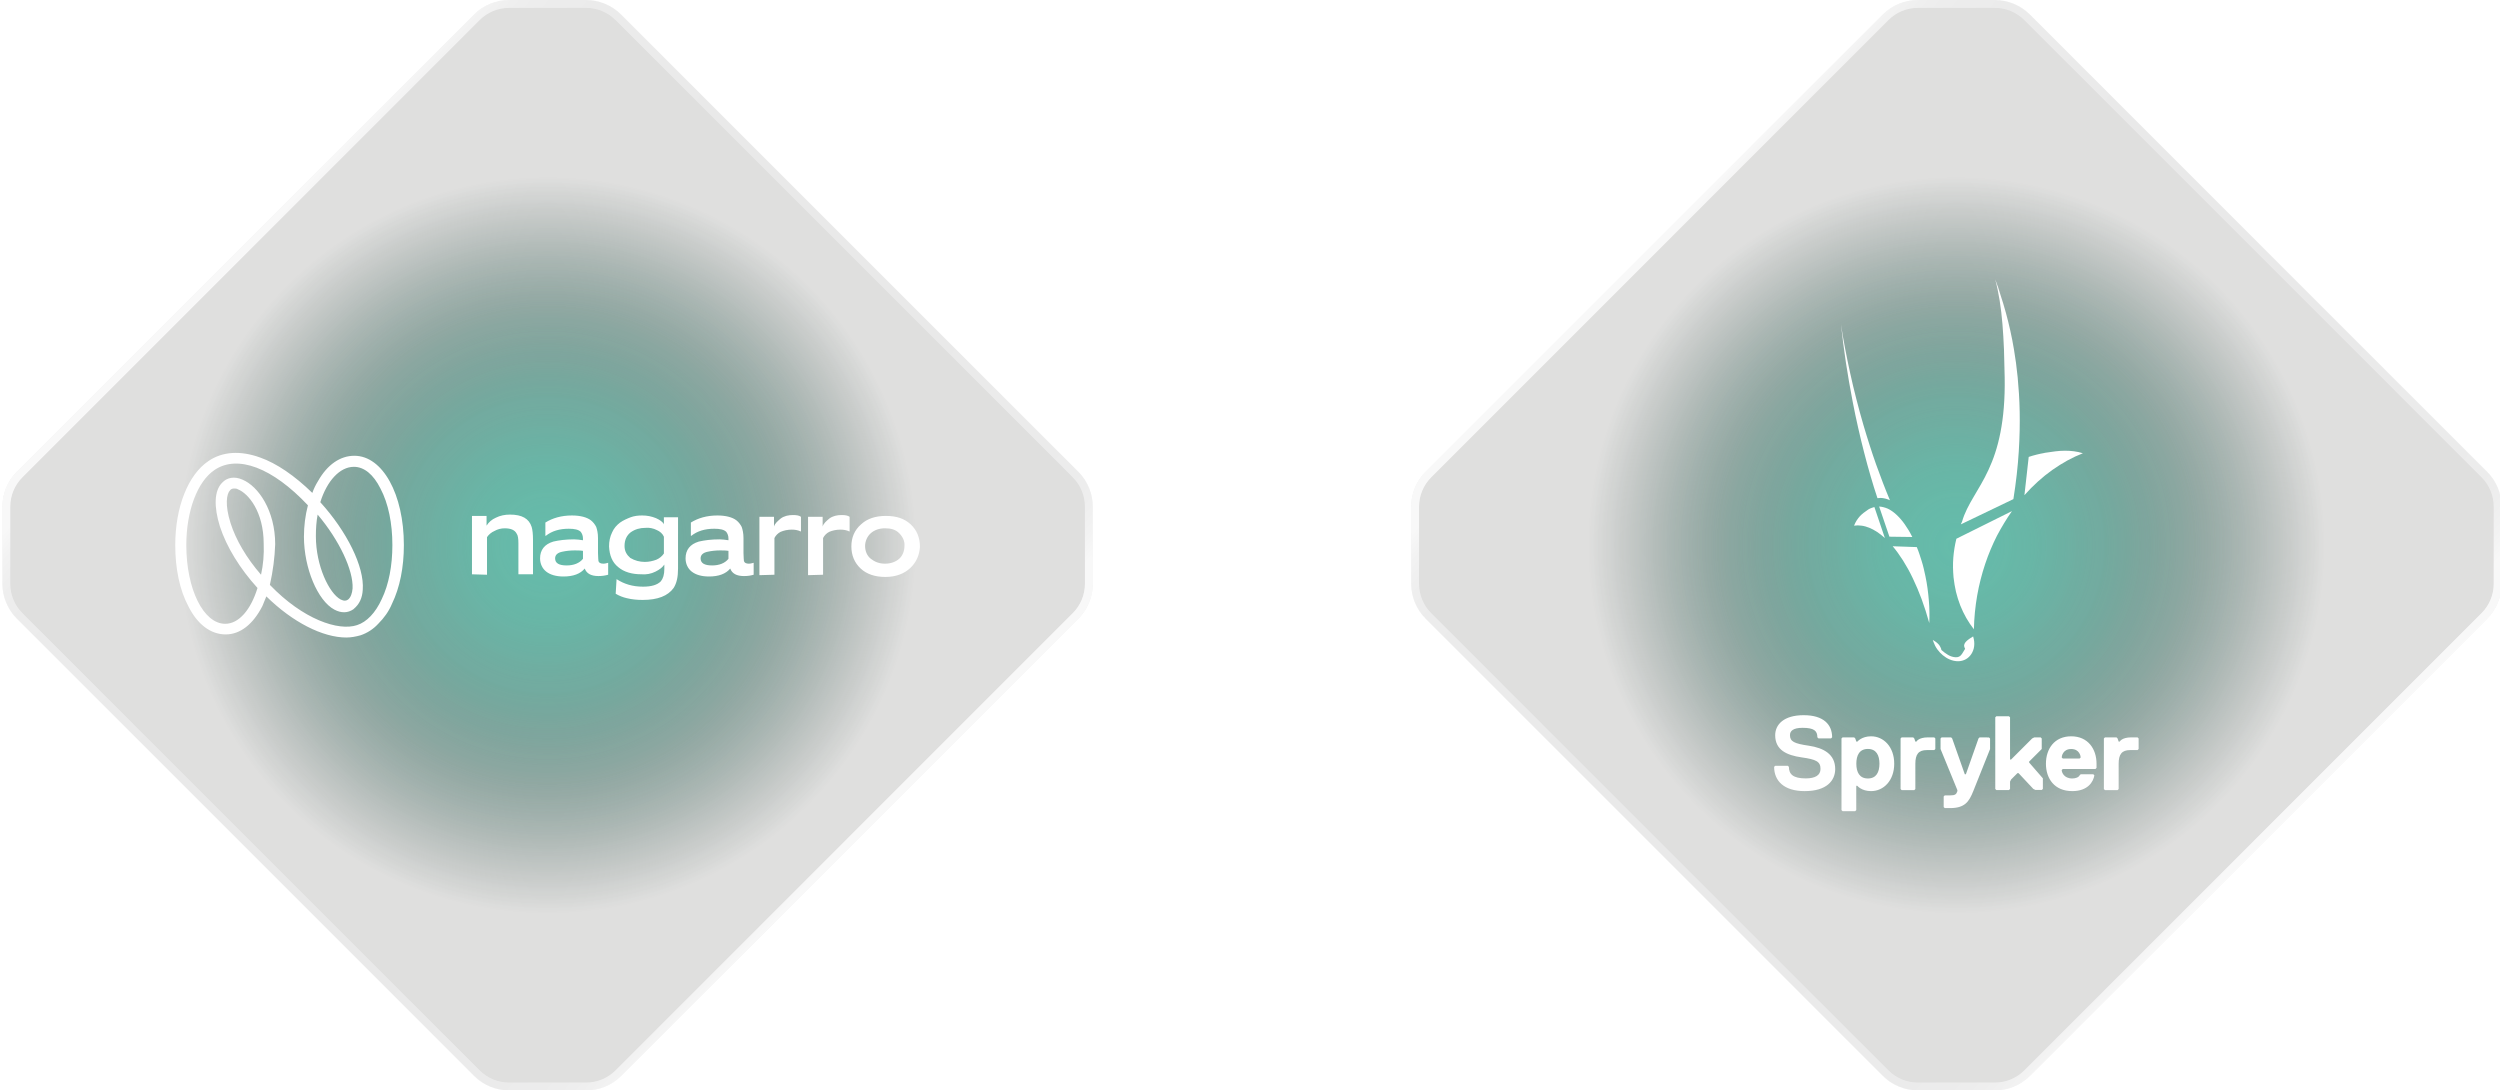 <?xml version="1.0" encoding="UTF-8"?>
<svg id="Ebene_1" xmlns="http://www.w3.org/2000/svg" xmlns:xlink="http://www.w3.org/1999/xlink" version="1.1" viewBox="0 0 470 205">
  <!-- Generator: Adobe Illustrator 29.0.1, SVG Export Plug-In . SVG Version: 2.1.0 Build 192)  -->
  <defs>
    <radialGradient id="Unbenannter_Verlauf_17" data-name="Unbenannter Verlauf 17" cx="367.799" cy="2259.602" fx="367.799" fy="2259.602" r="69.249" gradientTransform="translate(0 2362.102) scale(1 -1)" gradientUnits="userSpaceOnUse">
      <stop offset="0" stop-color="#1ebea0"/>
      <stop offset="0" stop-color="#1db598"/>
      <stop offset=".333" stop-color="#0e5649" stop-opacity=".75"/>
      <stop offset=".433" stop-color="#0e5145" stop-opacity=".726"/>
      <stop offset=".536" stop-color="#0e453a" stop-opacity=".655"/>
      <stop offset=".641" stop-color="#0e3029" stop-opacity=".536"/>
      <stop offset=".667" stop-color="#0e2a24" stop-opacity=".5"/>
      <stop offset="1" stop-color="#000" stop-opacity="0"/>
    </radialGradient>
    <radialGradient id="Unbenannter_Verlauf_2" data-name="Unbenannter Verlauf 2" cx="367.799" cy="2259.602" fx="367.799" fy="2259.602" r="69.249" gradientTransform="translate(0 2362.102) scale(1 -1)" gradientUnits="userSpaceOnUse">
      <stop offset="0" stop-color="#1ebea0" stop-opacity=".9"/>
      <stop offset=".078" stop-color="#1ebea0" stop-opacity=".87"/>
      <stop offset=".181" stop-color="#1ebea0" stop-opacity=".783"/>
      <stop offset=".297" stop-color="#1ebea0" stop-opacity=".641"/>
      <stop offset=".422" stop-color="#1ebea0" stop-opacity=".444"/>
      <stop offset=".5" stop-color="#1ebea0" stop-opacity=".3"/>
      <stop offset=".665" stop-color="#1ebea0" stop-opacity=".175"/>
      <stop offset=".872" stop-color="#1ebea0" stop-opacity=".047"/>
      <stop offset="1" stop-color="#1ebea0" stop-opacity="0"/>
    </radialGradient>
    <radialGradient id="Unbenannter_Verlauf_171" data-name="Unbenannter Verlauf 17" cx="102.947" fx="102.947" r="69.249" xlink:href="#Unbenannter_Verlauf_17"/>
    <radialGradient id="Unbenannter_Verlauf_21" data-name="Unbenannter Verlauf 2" cx="102.947" fx="102.947" r="69.249" xlink:href="#Unbenannter_Verlauf_2"/>
    <linearGradient id="Unbenannter_Verlauf_236" data-name="Unbenannter Verlauf 236" x1="457.944" y1="180.862" x2="277.581" y2="24.075" gradientUnits="userSpaceOnUse">
      <stop offset=".17" stop-color="#fff" stop-opacity=".7"/>
      <stop offset=".177" stop-color="#fff" stop-opacity=".563"/>
      <stop offset=".184" stop-color="#fff" stop-opacity=".439"/>
      <stop offset=".193" stop-color="#fff" stop-opacity=".333"/>
      <stop offset=".202" stop-color="#fff" stop-opacity=".247"/>
      <stop offset=".213" stop-color="#fff" stop-opacity=".18"/>
      <stop offset=".227" stop-color="#fff" stop-opacity=".134"/>
      <stop offset=".246" stop-color="#fff" stop-opacity=".107"/>
      <stop offset=".3" stop-color="#fff" stop-opacity=".1"/>
      <stop offset=".309" stop-color="#fff" stop-opacity=".08"/>
      <stop offset=".339" stop-color="#fff" stop-opacity=".034"/>
      <stop offset=".382" stop-color="#fff" stop-opacity=".007"/>
      <stop offset=".5" stop-color="#fff" stop-opacity="0"/>
      <stop offset=".618" stop-color="#fff" stop-opacity=".007"/>
      <stop offset=".661" stop-color="#fff" stop-opacity=".034"/>
      <stop offset=".691" stop-color="#fff" stop-opacity=".08"/>
      <stop offset=".7" stop-color="#fff" stop-opacity=".1"/>
      <stop offset=".754" stop-color="#fff" stop-opacity=".107"/>
      <stop offset=".773" stop-color="#fff" stop-opacity=".134"/>
      <stop offset=".787" stop-color="#fff" stop-opacity=".18"/>
      <stop offset=".798" stop-color="#fff" stop-opacity=".247"/>
      <stop offset=".807" stop-color="#fff" stop-opacity=".333"/>
      <stop offset=".816" stop-color="#fff" stop-opacity=".439"/>
      <stop offset=".823" stop-color="#fff" stop-opacity=".563"/>
      <stop offset=".83" stop-color="#fff" stop-opacity=".7"/>
    </linearGradient>
    <linearGradient id="Unbenannter_Verlauf_2361" data-name="Unbenannter Verlauf 236" x1="193.093" y1="180.862" x2="12.729" y2="24.075" xlink:href="#Unbenannter_Verlauf_236"/>
    <clipPath id="clippath">
      <path d="M-44.837-45.285V250.285H250.732V-45.285H-44.837ZM205.447,109.728c0,2.474-.983,4.847-2.732,6.597l-85.943,85.943c-1.75,1.75-4.122,2.732-6.597,2.732h-14.456c-2.474,0-4.847-.983-6.597-2.732L3.18,116.324c-1.75-1.75-2.732-4.122-2.732-6.597v-14.456c0-2.474.983-4.847,2.732-6.597L89.123,2.732c1.75-1.75,4.122-2.732,6.597-2.732h14.456c2.474,0,4.847.983,6.597,2.732l85.943,85.943c1.75,1.75,2.732,4.122,2.732,6.597v14.456Z" fill="none"/>
    </clipPath>
    <filter id="drop-shadow-1" x="-22.491" y="-23.313" width="251" height="251" filterUnits="userSpaceOnUse">
      <feOffset dx="0" dy="0"/>
      <feGaussianBlur result="blur" stdDeviation="7.455"/>
      <feFlood flood-color="#000" flood-opacity=".1"/>
      <feComposite in2="blur" operator="in"/>
      <feComposite in="SourceGraphic"/>
    </filter>
    <clipPath id="clippath-1">
      <path d="M220.014-45.285V250.285h295.57V-45.285H220.014ZM470.299,109.728c0,2.474-.983,4.847-2.732,6.597l-85.943,85.943c-1.75,1.75-4.122,2.732-6.597,2.732h-14.456c-2.474,0-4.847-.983-6.597-2.732l-85.943-85.943c-1.75-1.75-2.732-4.122-2.732-6.597v-14.456c0-2.474.983-4.847,2.732-6.597L353.975,2.732c1.75-1.75,4.122-2.732,6.597-2.732h14.456c2.474,0,4.847.983,6.597,2.732l85.943,85.943c1.75,1.75,2.732,4.122,2.732,6.597v14.456Z" fill="none"/>
    </clipPath>
    <filter id="drop-shadow-2" x="242.509" y="-23.313" width="251" height="251" filterUnits="userSpaceOnUse">
      <feOffset dx="0" dy="0"/>
      <feGaussianBlur result="blur1" stdDeviation="7.455"/>
      <feFlood flood-color="#000" flood-opacity=".1"/>
      <feComposite in2="blur1" operator="in"/>
      <feComposite in="SourceGraphic"/>
    </filter>
  </defs>
  <g opacity=".9">
    <circle cx="367.799" cy="102.5" r="69.249" fill="url(#Unbenannter_Verlauf_17)"/>
    <circle cx="367.799" cy="102.5" r="69.249" fill="url(#Unbenannter_Verlauf_2)"/>
  </g>
  <g opacity=".9">
    <circle cx="102.947" cy="102.5" r="69.249" fill="url(#Unbenannter_Verlauf_171)"/>
    <circle cx="102.947" cy="102.5" r="69.249" fill="url(#Unbenannter_Verlauf_21)"/>
  </g>
  <g>
    <g opacity=".4">
      <path d="M360.571,204.26c-2.295,0-4.452-.894-6.073-2.516l-85.943-85.943c-1.623-1.623-2.517-3.78-2.517-6.074v-14.456c0-2.294.894-4.451,2.517-6.074L354.498,3.255c1.621-1.622,3.778-2.516,6.073-2.516h14.455c2.295,0,4.452.894,6.073,2.516l85.943,85.943c1.623,1.622,2.517,3.779,2.517,6.074v14.456c0,2.295-.894,4.452-2.517,6.074l-85.943,85.943c-1.621,1.622-3.778,2.516-6.073,2.516h-14.455Z" fill="#afaeac"/>
      <path d="M375.027,1.479c2.097,0,4.068.817,5.551,2.299l85.943,85.943c1.483,1.483,2.299,3.454,2.299,5.551v14.456c0,2.097-.817,4.068-2.299,5.551l-85.943,85.943c-1.483,1.483-3.454,2.299-5.551,2.299h-14.456c-2.097,0-4.068-.817-5.551-2.299l-85.943-85.943c-1.483-1.483-2.299-3.454-2.299-5.551v-14.456c0-2.097.817-4.068,2.299-5.551L355.021,3.779c1.483-1.483,3.454-2.299,5.551-2.299h14.456M375.027,0h-14.456c-2.474,0-4.847.983-6.597,2.732l-85.943,85.943c-1.75,1.75-2.732,4.122-2.732,6.597v14.456c0,2.474.983,4.847,2.732,6.597l85.943,85.943c1.75,1.75,4.122,2.732,6.597,2.732h14.456c2.474,0,4.847-.983,6.597-2.732l85.943-85.943c1.75-1.75,2.732-4.122,2.732-6.597v-14.456c0-2.474-.983-4.847-2.732-6.597L381.623,2.732C379.874.983,377.501,0,375.027,0h0Z" fill="#c9c9c9"/>
    </g>
    <path d="M375.027,1.479c2.097,0,4.068.816,5.551,2.299l85.943,85.943c1.482,1.483,2.299,3.454,2.299,5.551v14.456c0,2.097-.817,4.068-2.299,5.551l-85.944,85.943c-1.482,1.483-3.453,2.299-5.55,2.299h-14.455c-2.096,0-4.068-.817-5.551-2.299l-85.943-85.943c-1.482-1.483-2.299-3.454-2.299-5.551v-14.456c0-2.097.817-4.068,2.299-5.551L355.02,3.779c1.483-1.483,3.454-2.299,5.551-2.299h14.455M375.027,0h-14.455c-2.474,0-4.847.983-6.597,2.732l-85.943,85.943c-1.75,1.75-2.733,4.122-2.733,6.597v14.456c0,2.474.983,4.847,2.733,6.597l85.943,85.943c1.75,1.75,4.123,2.732,6.597,2.732h14.455c2.475,0,4.848-.983,6.597-2.732l85.943-85.943c1.75-1.75,2.733-4.122,2.733-6.597v-14.456c0-2.474-.983-4.847-2.733-6.597L381.623,2.732C379.874.983,377.501,0,375.027,0h0Z" fill="url(#Unbenannter_Verlauf_236)"/>
  </g>
  <g opacity=".4">
    <path d="M95.72,204.26c-2.294,0-4.451-.894-6.074-2.516L3.703,115.802c-1.622-1.623-2.516-3.779-2.516-6.074v-14.456c0-2.294.894-4.451,2.516-6.074L89.646,3.255c1.623-1.622,3.779-2.516,6.074-2.516h14.456c2.294,0,4.451.894,6.073,2.516l85.943,85.943c1.622,1.623,2.516,3.779,2.516,6.074v14.456c0,2.294-.894,4.451-2.516,6.074l-85.943,85.943c-1.623,1.622-3.779,2.516-6.073,2.516h-14.456Z" fill="#afaeac"/>
    <path d="M110.175,1.479c2.097,0,4.068.817,5.551,2.299l85.943,85.943c1.483,1.483,2.299,3.454,2.299,5.551v14.456c0,2.097-.817,4.068-2.299,5.551l-85.943,85.943c-1.483,1.483-3.454,2.299-5.551,2.299h-14.456c-2.097,0-4.068-.817-5.551-2.299L4.226,115.278c-1.483-1.483-2.299-3.454-2.299-5.551v-14.456c0-2.097.817-4.068,2.299-5.551L90.169,3.779c1.483-1.483,3.454-2.299,5.551-2.299h14.456M110.175,0h-14.456C93.245,0,90.873.983,89.123,2.732L3.18,88.676c-1.75,1.75-2.732,4.122-2.732,6.597v14.456c0,2.474.983,4.847,2.732,6.597l85.943,85.943c1.75,1.75,4.122,2.732,6.597,2.732h14.456c2.474,0,4.847-.983,6.597-2.732l85.943-85.943c1.75-1.75,2.732-4.122,2.732-6.597v-14.456c0-2.474-.983-4.847-2.732-6.597L116.772,2.732C115.022.983,112.649,0,110.175,0h0Z" fill="#c9c9c9"/>
  </g>
  <path d="M110.175,1.479c2.097,0,4.068.816,5.551,2.299l85.943,85.943c1.482,1.483,2.299,3.454,2.299,5.551v14.456c0,2.097-.817,4.068-2.299,5.551l-85.944,85.943c-1.482,1.483-3.453,2.299-5.55,2.299h-14.455c-2.096,0-4.068-.817-5.551-2.299L4.226,115.278c-1.482-1.483-2.299-3.454-2.299-5.551v-14.456c0-2.097.817-4.068,2.299-5.551L90.169,3.779c1.483-1.483,3.454-2.299,5.551-2.299h14.455M110.175,0h-14.455C93.246,0,90.873.983,89.123,2.732L3.18,88.676c-1.75,1.75-2.733,4.122-2.733,6.597v14.456c0,2.474.983,4.847,2.733,6.597l85.943,85.943c1.75,1.75,4.123,2.732,6.597,2.732h14.455c2.475,0,4.848-.983,6.597-2.732l85.943-85.943c1.75-1.75,2.733-4.122,2.733-6.597v-14.456c0-2.474-.983-4.847-2.733-6.597L116.772,2.732C115.023.983,112.65,0,110.175,0h0Z" fill="url(#Unbenannter_Verlauf_2361)"/>
  <g id="Logo_x5F_Spryker_x5F_vertical_x5F_white_x5F_RGB">
    <path d="M375.095,52.5c.345,1.295.619,2.648.849,4.044.23,1.41.389,2.878.518,4.404.13,1.54.216,3.137.288,4.792.058,1.669.101,3.411.13,5.209.072,4.159-.245,7.526-.791,10.318-.561,2.893-1.367,5.166-2.259,7.08-.907,1.972-1.9,3.54-2.777,5.051-.907,1.54-1.698,2.979-2.187,4.663-.014.043-.029.086-.058.13-.014.043-.043.086-.058.13s-.029.086-.058.13c-.014.043-.029.086-.058.13l9.886-4.749v-.014c.504-3.166.835-6.13,1.007-8.908.173-2.691.216-5.209.173-7.555-.043-2.288-.187-4.418-.374-6.375-.187-1.928-.432-3.698-.705-5.296-.201-1.209-.432-2.403-.691-3.554-.259-1.151-.532-2.274-.835-3.367-.302-1.094-.619-2.159-.964-3.195-.302-1.079-.662-2.087-1.036-3.065" fill="#fff"/>
    <path d="M370.95,119.646l.13.518c.13.619.115,1.209-.014,1.741-.13.518-.36.979-.676,1.353-.302.36-.676.648-1.108.82-.417.173-.878.259-1.367.23-.475-.029-.95-.144-1.41-.345-.446-.187-.863-.46-1.252-.777s-.734-.691-1.036-1.108-.547-.892-.72-1.381c-.014-.029-.029-.058-.029-.086-.014-.029-.014-.058-.029-.086s-.014-.058-.029-.086-.014-.058-.029-.086c0,0,0-.014-.014-.014v-.014s0-.014-.014-.014v-.014c.158.101.331.201.475.302.158.115.317.23.446.36.144.13.273.273.374.432s.187.331.259.518c0,.029.014.058.029.072.014.029.014.058.014.072,0,.029.014.043.014.072s.014.043.014.072c.201.173.403.345.619.504s.432.302.648.432.446.23.691.302.489.13.734.13c.259.014.46-.029.633-.115.173-.086.317-.201.432-.36.13-.144.23-.331.345-.518s.23-.389.36-.59c-.014-.029-.029-.072-.043-.101s-.029-.072-.043-.101-.029-.072-.043-.101c-.014-.043-.014-.072-.029-.115-.058-.201-.014-.403.072-.576s.23-.345.403-.504.374-.302.576-.446c.259-.144.46-.273.619-.389M351.682,95.557c-.058.029-.101.043-.158.072-.043.029-.101.058-.144.072-.043.029-.101.058-.144.086s-.101.058-.144.101c-.273.173-.518.36-.763.547-.23.187-.46.389-.662.604-.201.23-.403.475-.59.763s-.36.633-.518,1.022c.46-.072.935-.072,1.41,0,.475.058.964.201,1.439.389.489.201.979.46,1.468.777.489.331.993.72,1.482,1.166l-1.972-5.828-.173.043c-.058.014-.115.029-.173.058-.058.014-.115.043-.173.058-.072.014-.13.043-.187.072M353.279,95.226l1.928,5.67,4.303.058c-.446-.907-.935-1.712-1.439-2.418-.504-.705-1.022-1.295-1.554-1.784s-1.065-.863-1.612-1.122c-.547-.23-1.094-.374-1.626-.403M355.826,102.694c.662.777,1.31,1.684,1.943,2.677.633,1.007,1.252,2.115,1.828,3.324.59,1.223,1.151,2.547,1.669,3.943.518,1.425,1.007,2.921,1.439,4.504.029-.691.043-1.396.029-2.115s-.043-1.453-.115-2.187c-.058-.748-.144-1.497-.245-2.245s-.23-1.511-.389-2.259c-.101-.504-.216-1.007-.331-1.482-.115-.489-.245-.95-.389-1.41-.13-.46-.273-.907-.432-1.338-.144-.432-.302-.849-.475-1.252l-4.533-.158M346.098,60.933c.13,1.166.259,2.346.417,3.54s.317,2.403.504,3.626c.187,1.223.389,2.461.604,3.698.216,1.252.446,2.504.691,3.77.317,1.655.662,3.281,1.022,4.864.36,1.597.734,3.152,1.122,4.648.389,1.511.791,2.993,1.209,4.418.417,1.439.849,2.821,1.295,4.159.187-.029.389-.043.576-.043.201,0,.389.014.59.058.201.029.389.086.59.144s.389.144.59.23c-.446-1.065-.892-2.159-1.324-3.295-.432-1.122-.863-2.274-1.281-3.454-.417-1.18-.82-2.374-1.209-3.598-.389-1.223-.777-2.461-1.151-3.742-.489-1.655-.935-3.31-1.353-4.95-.417-1.626-.806-3.238-1.151-4.835-.345-1.583-.676-3.152-.964-4.691-.302-1.554-.561-3.065-.777-4.547M384.391,85.152c-.259.043-.504.086-.763.144s-.504.115-.748.173-.504.13-.748.201-.489.158-.734.23l-.806,7.195c.82-.921,1.669-1.784,2.547-2.576s1.77-1.511,2.705-2.173c.921-.648,1.856-1.238,2.821-1.77.95-.518,1.928-.979,2.921-1.367-.576-.173-1.137-.302-1.698-.374s-1.122-.101-1.684-.101c-.576,0-1.151.043-1.77.115s-1.252.158-1.943.273h-.086c.014.029,0,.029-.014.029M378.247,96.089l-10.448,5.195c-.144.576-.259,1.166-.36,1.756s-.158,1.194-.216,1.799c-.043.604-.072,1.223-.058,1.842s.043,1.238.101,1.871c.101.935.259,1.842.46,2.72.216.878.489,1.741.806,2.562.331.82.705,1.612,1.137,2.36.432.748.907,1.453,1.425,2.115.043-2.173.259-4.303.619-6.375.36-2.029.863-4.001,1.497-5.9.619-1.856,1.367-3.626,2.216-5.31.863-1.626,1.799-3.18,2.821-4.634M345.019,144.571c0,2.173-1.583,4.159-5.742,4.159-3.957,0-5.742-1.986-5.742-4.562l.201-.201h2.374l.201.201c0,1.381.791,2.173,3.166,2.173,1.784,0,2.777-.59,2.777-1.784,0-1.381-.791-1.784-3.569-2.173-2.777-.403-4.95-1.381-4.95-4.159,0-1.986,1.583-3.77,5.353-3.77s5.353,1.784,5.353,4.159l-.201.201h-2.374l-.201-.201c0-1.194-.59-1.784-2.777-1.784-1.784,0-2.374.59-2.374,1.381,0,1.194.791,1.583,3.569,1.986,2.763.417,4.936,1.597,4.936,4.375h0ZM356.114,143.578c0,3.166-1.986,5.152-4.36,5.152-1.784,0-2.576-.993-2.576-.993h-.201v4.562l-.201.201h-2.374l-.201-.201v-13.47l.201-.201h2.187l.201.201.201.59h.201s.791-.993,2.576-.993c2.36,0,4.346,1.986,4.346,5.152h0ZM353.336,143.578c0-1.583-.59-2.777-2.173-2.777s-2.173,1.194-2.173,2.777.59,2.777,2.173,2.777,2.173-1.194,2.173-2.777ZM362.46,138.627c-1.784,0-2.173.791-2.173.791h-.201l-.201-.59-.201-.201h-2.173l-.201.201v9.512l.201.201h2.374l.201-.201v-4.749c0-1.784.59-2.576,2.173-2.576h1.381l.201-.201v-1.986l-.201-.201h-1.18ZM372.159,138.627l-.201.201-2.374,6.735h-.201l-2.374-6.735-.201-.201h-1.784l-.201.201v1.986l3.166,7.728v.201c-.201.59-.403.791-1.381.791h-.993l-.201.201v1.986l.201.201h.993c2.777,0,3.569-1.194,4.36-3.166l3.166-7.929v-1.986l-.201-.201-1.77-.014h0ZM381.47,143.189l2.374-2.374v-1.986l-.201-.201h-1.194l-.403.201-3.957,3.957h-.201v-7.929l-.201-.201h-2.374l-.201.201v13.47l.201.201h2.374l.201-.201v-1.381l.201-.403,1.194-1.194h.201l2.777,2.964.403.201h1.194l.201-.201v-1.986l-2.576-2.964-.014-.173h0ZM394.148,143.578v.791l-.201.201h-6.145l-.201.201c0,.403.403,1.583,1.986,1.583.59,0,1.194-.201,1.381-.59l.201-.201h2.374l.201.201c-.201,1.194-1.194,2.964-4.159,2.964-3.367,0-4.95-2.374-4.95-5.152s1.583-5.152,4.749-5.152,4.763,2.389,4.763,5.152h0ZM391.169,142.398c0-.201-.201-1.583-1.784-1.583s-1.784,1.381-1.784,1.583l.201.201h3.166l.201-.201ZM401.861,138.627h-1.18c-1.784,0-2.173.791-2.173.791h-.201l-.201-.59-.201-.201h-2.173l-.201.201v9.512l.201.201h2.374l.201-.201v-4.749c0-1.784.59-2.576,2.173-2.576h1.381l.201-.201v-1.986l-.201-.201h0Z" fill="#fff"/>
  </g>
  <g clip-path="url(#clippath)">
    <path d="M202.715,88.676L116.772,2.732C115.022.983,112.649,0,110.175,0h-14.456C93.245,0,90.873.983,89.123,2.732L3.18,88.676c-1.75,1.75-2.732,4.122-2.732,6.597v14.456c0,2.474.983,4.847,2.732,6.597l85.943,85.943c1.75,1.75,4.122,2.732,6.597,2.732h14.456c2.474,0,4.847-.983,6.597-2.732l85.943-85.943c1.75-1.75,2.732-4.122,2.732-6.597v-14.456c0-2.474-.983-4.847-2.732-6.597Z" fill="#fff" filter="url(#drop-shadow-1)"/>
  </g>
  <g clip-path="url(#clippath-1)">
    <path d="M467.567,88.676L381.623,2.732C379.874.983,377.501,0,375.027,0h-14.456c-2.474,0-4.847.983-6.597,2.732l-85.943,85.943c-1.75,1.75-2.732,4.122-2.732,6.597v14.456c0,2.474.983,4.847,2.732,6.597l85.943,85.943c1.75,1.75,4.122,2.732,6.597,2.732h14.456c2.474,0,4.847-.983,6.597-2.732l85.943-85.943c1.75-1.75,2.732-4.122,2.732-6.597v-14.456c0-2.474-.983-4.847-2.732-6.597Z" fill="#fff" filter="url(#drop-shadow-2)"/>
  </g>
  <g id="Nagarro_x5F_logo_x5F_1c_x5F_white">
    <path d="M65.121,119.854c-4.489,0-10.143-2.91-15.048-7.732-.249.582-.499,1.247-.748,1.829-1.746,3.409-4.157,5.321-6.9,5.321-2.827,0-5.321-1.912-6.983-5.238-1.663-3.076-2.494-7.15-2.494-11.556,0-7.15,2.411-13.219,6.235-15.796,2.66-1.829,6.069-1.995,9.727-.665,3.076,1.081,6.485,3.409,9.81,6.651.249-.748.665-1.58,1.081-2.245,1.746-3.076,4.157-4.739,6.817-4.739,5.321,0,9.311,7.233,9.311,16.793,0,4.157-.748,7.981-2.245,11.057-.582,1.413-1.496,2.66-2.577,3.741-.908.989-2.052,1.733-3.325,2.162-.914.249-1.746.416-2.66.416ZM50.738,109.961c6.235,6.485,12.886,8.729,16.378,7.565,1.829-.582,3.492-2.328,4.656-4.905,1.33-2.743,1.995-6.318,1.995-10.143,0-4.074-.748-7.815-2.245-10.641-1.33-2.66-3.076-4.074-4.988-4.074-2.66,0-5.071,2.66-6.318,6.651,4.988,5.487,8.314,12.138,7.981,16.461-.083,1.58-.665,2.743-1.663,3.575l-.083.083c-1.081.748-2.328.748-3.575.083-3.159-1.663-5.736-7.815-5.736-13.717,0-1.995.249-3.99.748-5.903-6.651-7.067-13.219-9.561-17.542-6.651-3.242,2.162-5.321,7.732-5.321,14.133,0,8.314,3.242,14.798,7.316,14.798,2.577,0,4.822-2.66,6.069-6.734-3.325-3.658-5.819-7.732-7.067-11.556-1.164-3.741-1.081-6.734.416-8.23.914-.998,2.328-1.247,3.824-.582,2.993,1.247,6.152,5.819,6.152,12.138-.083,2.494-.416,5.071-.998,7.648ZM59.717,96.743c-.249,1.33-.333,2.66-.333,4.074,0,5.57,2.494,10.724,4.656,11.888.665.333,1.081.249,1.413,0,.499-.416.748-1.164.831-2.078.166-3.409-2.494-9.062-6.568-13.884ZM44.004,91.838c-.249,0-.582.083-.748.333-.665.665-.998,2.743.083,6.152.998,3.159,2.993,6.568,5.736,9.727.416-1.912.582-3.824.499-5.819,0-6.069-2.91-9.477-4.822-10.226-.249-.166-.499-.166-.748-.166ZM88.731,107.966v-10.974h2.743v1.829c.416-.665.998-1.164,1.746-1.496.831-.416,1.746-.582,2.66-.582,2.245,0,3.575.748,4.074,2.328.166.582.249,1.33.249,2.411v6.485h-2.743v-5.819c0-.914-.083-1.496-.333-1.829-.333-.665-1.081-.998-2.245-.998-.665,0-1.33.166-1.912.499-.582.249-1.081.665-1.413,1.164v7.067s-2.827-.083-2.827-.083ZM112.508,108.299c-1.413,0-2.245-.499-2.577-1.413-.831.998-2.162,1.496-3.991,1.496-1.413,0-2.494-.333-3.242-.914s-1.164-1.496-1.164-2.494c0-1.58.831-2.66,2.494-3.159,1.081-.249,2.328-.416,3.907-.416.499,0,1.081.083,1.663.166v-.333c0-.499-.166-.914-.416-1.247-.416-.416-1.164-.582-2.245-.582-1.746,0-3.159.416-4.323,1.33h-.083v-2.494c1.33-.831,2.993-1.33,4.988-1.33,1.58,0,2.827.333,3.575.914.416.333.748.748.998,1.247.166.499.333,1.164.333,2.078v2.827c0,.831.083,1.33.083,1.496.083.333.416.499.914.499.333,0,.582-.083.914-.166v2.245c-.582.166-1.164.249-1.829.249ZM109.598,103.56c-.499-.083-1.081-.083-1.58-.083-.748,0-1.58.083-2.328.249-.831.166-1.33.582-1.33,1.247,0,.914.748,1.33,2.162,1.33,1.33,0,2.411-.416,3.076-1.247,0,0,0-1.496,0-1.496ZM115.917,108.881c1.413.914,2.993,1.413,4.988,1.413,1.58,0,2.66-.333,3.325-.998.416-.499.665-1.247.665-2.328v-.831c-.333.499-.831.914-1.663,1.33s-1.746.582-2.66.499c-1.746,0-3.242-.416-4.323-1.33-1.164-.914-1.663-2.245-1.746-3.907,0-.914.166-1.829.582-2.66.333-.748.831-1.33,1.496-1.829.582-.416,1.33-.748,1.995-.998s1.413-.333,2.162-.333c.914,0,1.746.166,2.577.499.748.333,1.33.748,1.496,1.164v-1.33h2.66v9.644c0,1.58-.249,2.743-.831,3.658-1.081,1.496-2.993,2.245-5.819,2.245-.998,0-1.995-.083-2.993-.333-.732-.166-1.434-.447-2.078-.831,0,0,.166-2.743.166-2.743ZM124.812,100.9c-.249-.582-.748-.998-1.33-1.247-.665-.333-1.413-.499-2.162-.416-.998,0-1.912.249-2.743.831-.748.582-1.164,1.413-1.164,2.577,0,.998.416,1.663,1.081,2.245.831.499,1.746.748,2.743.748.748,0,1.496-.166,2.162-.416.582-.249,1.081-.665,1.413-1.164v-3.159ZM139.86,108.299c-1.413,0-2.245-.499-2.577-1.413-.831.998-2.162,1.496-3.991,1.496-1.413,0-2.494-.333-3.242-.914s-1.164-1.496-1.164-2.494c0-1.58.831-2.66,2.494-3.159,1.081-.249,2.328-.416,3.907-.416.499,0,1.081.083,1.663.166v-.333c0-.499-.166-.914-.416-1.247-.416-.416-1.164-.582-2.245-.582-1.746,0-3.159.416-4.323,1.33h-.083v-2.494c1.33-.831,2.993-1.33,4.988-1.33,1.58,0,2.827.333,3.575.914.416.333.748.748.998,1.247.166.499.333,1.164.333,2.078v2.827c0,.831.083,1.33.083,1.496.083.333.416.499.914.499.333,0,.582-.083.914-.166v2.245c-.582.166-1.081.249-1.829.249h0ZM136.95,103.56c-.499-.083-1.081-.083-1.58-.083-.748,0-1.58.083-2.328.249-.831.166-1.33.582-1.33,1.247,0,.914.748,1.33,2.162,1.33,1.33,0,2.411-.416,3.076-1.247,0,0,0-1.496,0-1.496ZM142.769,108.132v-10.974h2.743v1.829c.166-.582.665-.998,1.247-1.496.665-.499,1.496-.665,2.328-.665.665,0,1.164.083,1.496.333v2.743h-.083c-.499-.249-1.081-.333-1.663-.333-.748,0-1.496.166-2.078.416-.499.249-.914.665-1.164,1.164v6.9l-2.827.083h0ZM171.118,106.802c-1.164,1.081-2.743,1.663-4.656,1.663s-3.492-.499-4.656-1.58c-1.164-1.081-1.746-2.494-1.746-4.157s.582-3.076,1.829-4.157c1.164-1.081,2.743-1.58,4.656-1.58,1.995,0,3.492.499,4.656,1.58,1.164,1.081,1.746,2.494,1.746,4.24-.083,1.496-.665,2.91-1.829,3.99ZM169.04,100.234c-.665-.665-1.496-.914-2.66-.914-1.081,0-1.995.333-2.66.914s-1.081,1.496-1.081,2.411.333,1.829,1.081,2.411c.748.582,1.58.914,2.66.914s1.995-.333,2.66-.914.998-1.496.998-2.411c.083-.914-.333-1.746-.998-2.411h0ZM151.914,108.132v-10.974h2.743v1.829c.166-.582.665-.998,1.247-1.496.665-.499,1.496-.665,2.328-.665.665,0,1.164.083,1.496.333v2.743h-.083c-.499-.249-1.081-.333-1.663-.333-.748,0-1.496.166-2.078.416-.499.249-.914.665-1.164,1.164v6.9l-2.827.083h0Z" fill="#fff"/>
  </g>
</svg>